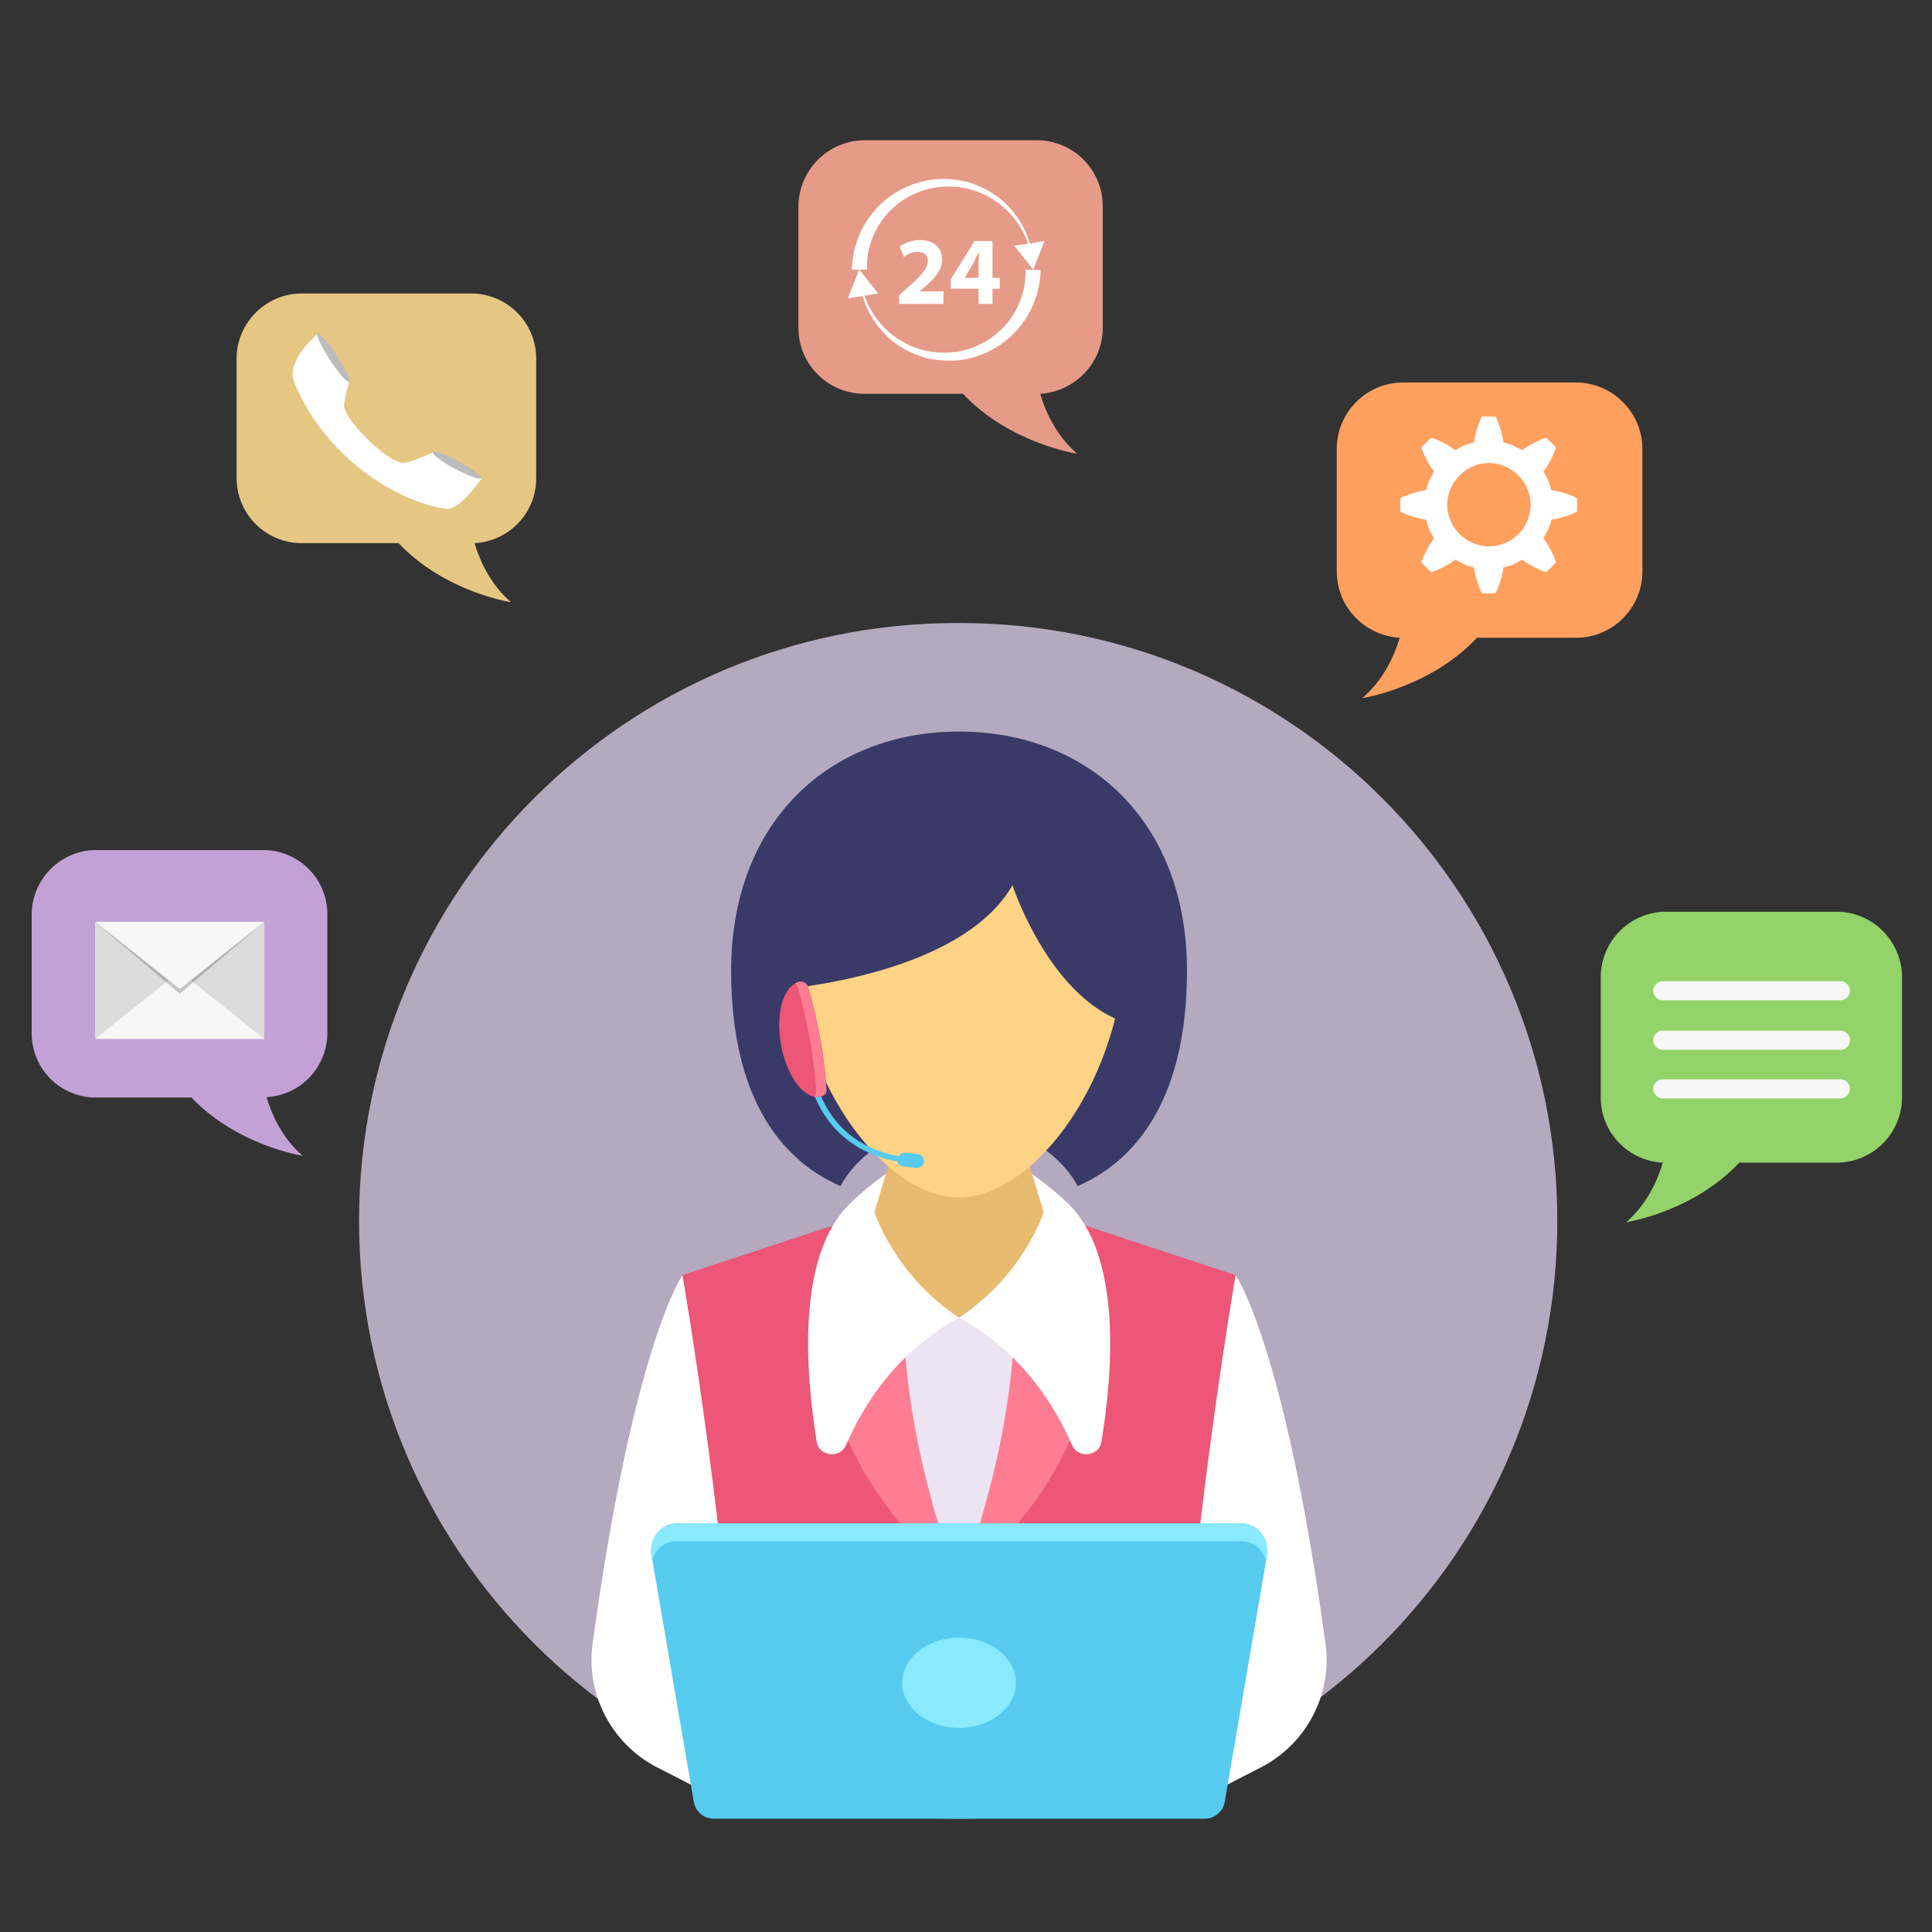 <svg xmlns="http://www.w3.org/2000/svg" width="445" height="445"  xmlns:v="https://vecta.io/nano"><rect width="100%" height="100%" fill="#333333" stroke="none"/><path d="M220.7 143.5h.3c76.1 0 137.7 61.7 137.7 137.7 0 76.1-61.7 137.7-137.7 137.7h-.6c-76.1 0-137.7-61.7-137.7-137.7 0-76.1 61.7-137.7 137.7-137.7h.3z" fill="#b4a9bf"/><path d="M423 210h-39.2a15.09 15.09 0 0 0-15.1 15.1v27.7c0 8 6.3 14.6 14.3 15-1.4 4.7-3.9 9.7-8.4 13.7 0 0 15.3-2.3 26-13.7H423a15.09 15.09 0 0 0 15.1-15.1V225c-.1-8.3-6.8-15-15.1-15z" fill="#93d36a"/><path d="M423.9 230.4H383a2.22 2.22 0 0 1-2.2-2.2 2.22 2.22 0 0 1 2.2-2.2h40.9a2.22 2.22 0 0 1 2.2 2.2 2.22 2.22 0 0 1-2.2 2.2zm0 11.4H383a2.22 2.22 0 0 1-2.2-2.2 2.22 2.22 0 0 1 2.2-2.2h40.9a2.22 2.22 0 0 1 2.2 2.2 2.22 2.22 0 0 1-2.2 2.2zm0 11.2H383a2.22 2.22 0 0 1-2.2-2.2 2.22 2.22 0 0 1 2.2-2.2h40.9a2.22 2.22 0 0 1 2.2 2.2 2.22 2.22 0 0 1-2.2 2.2z" fill="#f7f7f7"/><path d="M363 88.1h-39.8c-8.5 0-15.3 6.9-15.3 15.3v28.2c0 8.2 6.4 14.8 14.5 15.3-1.4 4.7-4 9.9-8.6 13.9 0 0 15.6-2.4 26.4-13.9H363c8.5 0 15.3-6.9 15.3-15.3v-28.2c0-8.4-6.9-15.3-15.3-15.3z" fill="#ffa05f"/><path d="M357.3 119.7c2-.3 4-.9 5.9-1.8.1-1.1.1-2.1 0-3.2-1.9-.9-3.9-1.5-5.9-1.8-.2-.8-.4-1.5-.7-2.2s-.7-1.4-1.1-2.1c1.2-1.6 2.2-3.5 2.9-5.5-.7-.8-1.5-1.6-2.3-2.3-2 .7-3.9 1.7-5.5 2.9l-2.1-1.1c-.7-.3-1.5-.5-2.2-.7-.3-2-.9-4-1.8-5.9-1.1-.1-2.1-.1-3.2 0-.9 1.9-1.5 3.9-1.8 5.9-.8.2-1.5.4-2.2.7s-1.4.7-2.1 1.1c-1.6-1.2-3.5-2.2-5.5-2.9-.8.7-1.6 1.5-2.3 2.3.7 2 1.7 3.9 2.9 5.5l-1.1 2.1c-.3.7-.5 1.5-.7 2.2-2 .3-4 .9-5.9 1.8-.1 1.1-.1 2.1 0 3.2 1.9.9 3.9 1.5 5.9 1.8.2.8.4 1.5.7 2.2s.7 1.4 1.1 2.1c-1.2 1.6-2.2 3.5-2.9 5.5.7.8 1.5 1.6 2.3 2.3 2-.7 3.9-1.7 5.5-2.9l2.1 1.1c.7.3 1.5.5 2.2.7.3 2 .9 4 1.8 5.9 1.1.1 2.1.1 3.2 0 .9-1.9 1.5-3.9 1.8-5.9.8-.2 1.5-.4 2.2-.7s1.4-.7 2.1-1.1c1.6 1.2 3.5 2.2 5.5 2.9.8-.7 1.6-1.5 2.3-2.3-.7-2-1.7-3.9-2.9-5.5l1.1-2.1c.3-.7.6-1.4.7-2.2zm-10.7 5.4a9.26 9.26 0 0 1-7.3 0c-2.3-1-4.2-2.8-5.2-5.2a9.26 9.26 0 0 1 0-7.3c1-2.3 2.8-4.2 5.2-5.2a9.26 9.26 0 0 1 7.3 0c2.3 1 4.2 2.8 5.2 5.2a9.26 9.26 0 0 1 0 7.3c-.9 2.4-2.8 4.2-5.2 5.2z" fill="#fff"/><path d="M69.5 67.6h39a14.98 14.98 0 0 1 15 15v27.6c0 8-6.3 14.5-14.2 14.9 1.4 4.6 3.9 9.7 8.4 13.6 0 0-15.2-2.3-25.9-13.6H69.5a14.98 14.98 0 0 1-15-15V82.6c0-8.3 6.8-15 15-15z" fill="#e5c683"/><path d="M110.9 110.2s-.5.8-1.4 1.9c-.2.3-.5.6-.8 1-1.7 2-4.1 4.4-6.1 4.1-13.1-2.1-28.6-13.6-34.8-29.1-1.3-3.2 1.1-6.7 3-8.9.3-.3.6-.7.9-.9.8-.9 1.5-1.4 1.5-1.4l7.3 11s-.4 1.1-.7 2.3l-.3 1.4c-.2.9-.3 1.7-.2 2.2.8 3.7 9.7 12.4 13.4 12.8.6.1 1.9-.3 3.2-.8h0c.4-.2.9-.4 1.3-.5 1.5-.6 2.7-1.2 2.7-1.2l11 6.1z" fill="#fff"/><path d="M77.6 81.9c2 3.1 3.3 5.8 2.9 6.1-.5.2-2.5-2-4.5-5.1s-3.3-5.8-2.9-6.1c.5-.2 2.5 2 4.5 5.1zm27.2 26.1c-3.1-1.7-5.4-3.4-5.1-3.9.2-.5 2.9.5 6 2.2s5.4 3.4 5.1 3.9c-.2.4-2.9-.6-6-2.2z" fill="#bcbcbc"/><path d="M22.1 195.8h38.5a14.77 14.77 0 0 1 14.8 14.8v27.3c0 7.9-6.2 14.4-14 14.8 1.4 4.6 3.8 9.6 8.3 13.5 0 0-15-2.3-25.6-13.4h-22A14.77 14.77 0 0 1 7.3 238v-27.3c0-8.2 6.7-14.9 14.8-14.9z" fill="#c3a1d6"/><g fill="#dcdcdc"><path d="M60.9 239.3l-19.5-13.5 19.5-13.5z"/><path d="M21.9 239.3l19.5-13.5-19.5-13.5z"/></g><path d="M60.9 239.3l-19.5-15.6-19.5 15.6z" fill="#f7f7f7"/><path d="M60.9 212.3l-19.5 16.6-19.5-16.6z" opacity=".2" enable-background="new"/><path d="M60.9 212.3l-19.5 15.5-19.5-15.5z" fill="#f7f7f7"/><path d="M199.2 32.3h39.6c8.4 0 15.2 6.8 15.2 15.2v28c0 8.1-6.4 14.7-14.4 15.2 1.4 4.7 3.9 9.8 8.5 13.8 0 0-15.5-2.3-26.3-13.8h-22.7c-8.4 0-15.2-6.8-15.2-15.2v-28c.1-8.4 6.9-15.2 15.3-15.2z" fill="#e59b88"/><g fill="#fff"><path d="M237.2 56.1c-1.2-4.3-4-8.3-7.7-11-2-1.4-4.3-2.5-6.7-3.2a23.58 23.58 0 0 0-7.5-.6c-5 .5-9.9 2.9-13.4 6.7-1.7 1.9-3.2 4.1-4.1 6.5-1 2.4-1.5 5-1.6 7.6h3.5c-.2-4.4 1.4-8.9 4.2-12.3 2.9-3.5 7-5.9 11.6-6.6 4.5-.7 9.4.2 13.3 2.8 3.7 2.3 6.5 5.9 8 10.1l-3.2.5 4.4 5.5 2.6-6.6-3.4.6z"/><path d="M236.2 62.1c.2 4.4-1.4 8.9-4.2 12.3-2.9 3.5-7 5.9-11.6 6.6-4.5.7-9.4-.2-13.3-2.8-3.7-2.3-6.5-5.9-8-10.1l3.2-.5-4.4-5.5-2.6 6.6 3.4-.5c1.2 4.3 4 8.3 7.7 11 2 1.4 4.3 2.5 6.7 3.2a23.58 23.58 0 0 0 7.5.6c5-.5 9.9-2.9 13.4-6.7 1.7-1.9 3.2-4.1 4.1-6.5 1-2.4 1.5-5 1.6-7.6l-3.5-.1zM207.1 70v-2l1.9-1.7c3.2-2.8 4.7-4.5 4.7-6.2 0-1.2-.7-2.1-2.4-2.1-1.2 0-2.3.6-3.1 1.2l-1-2.4c1.1-.8 2.8-1.5 4.7-1.5 3.3 0 5.1 1.9 5.1 4.5 0 2.4-1.8 4.4-3.9 6.2l-1.3 1.1h5.5V70h-10.2zm18.3 0v-3.5H219v-2.2l5.5-8.8h4.1V64h1.7v2.5h-1.7V70h-3.2zm0-6v-3.2l.1-2.7h-.1c-.5.9-.8 1.8-1.3 2.7l-1.9 3.2h3.2zm59.2 229.7s11.3 16 20.7 84.9c1.6 11.7-4.4 23.1-14.9 28.5l-12.3 6.3-19-92 25.5-27.7zm-127.4 0s-11.3 16-20.7 84.9c-1.6 11.7 4.4 23.1 14.9 28.5l12.3 6.3 19-92-25.5-27.7z"/></g><path d="M220.9 272.7l63.7 21s-11.2 64.8-13.4 119.6H170.6c-2.2-54.9-13.4-119.6-13.4-119.6l63.7-21z" fill="#ed5676"/><path d="M246.1 303.5l-5.7 34.8-19.5 26.4-19.5-26.4-5.7-34.8z" fill="#ece4f2"/><g fill="#ff7d93"><path d="M220.9 364.7s15.5-37.3 12.4-72.8L244 278s28.6 41.6-23.1 86.7z"/><path d="M220.9 364.7s-15.5-37.3-12.4-72.8L197.8 278s-28.6 41.6 23.1 86.7z"/></g><path d="M220.9 303.5c14.4 7.9 22 20.1 26 29.3.8 1.9 2.8 2.5 4.4 2 1.2-.4 2.2-1.3 2.4-2.8 2.7-16.2 4.6-42.6-7.5-54.6-6-5.9-18.2-14.4-25.3-15.1-7.1.6-19.3 9.1-25.3 15.1-12.1 12-10.1 38.4-7.5 54.6.2 1.5 1.2 2.4 2.4 2.8 1.6.5 3.6-.1 4.4-2 4-9.3 11.6-21.4 26-29.3z" fill="#fff"/><path d="M220.9 303.5c14.9-9.8 19.5-24.3 19.5-24.3l-6.1-20.1h-26.8l-6.1 20.1c0-.1 4.6 14.5 19.5 24.3z" fill="#e8ba70"/><path d="M220.9 168.5c29.6 0 52.5 20.5 52.5 55.1 0 36.7-18.2 46.5-25.2 49.6 0 0-6.5-14.2-27.3-14.2s-27.3 14.2-27.3 14.2c-7-3.1-25.2-12.9-25.2-49.6 0-34.6 22.9-55.1 52.5-55.1z" fill="#3a3a68"/><path d="M220.9 275.8c17.6 0 38.2-28 38.2-59.2 0-31.4-19.6-41.6-38.2-41.6s-38.2 10.2-38.2 41.6c0 31.2 20.6 59.2 38.2 59.2z" fill="#ffd385"/><path d="M178.7 228s42.3-2.8 54.5-24.1c0 0 9 27.5 27.7 32.1l4.6-26-11.7-27-29-11.2-23.6 3.1-19.7 15.4-5.8 17.5 3 20.2z" fill="#3a3a68"/><path d="M286 350.9c1.7 0 3.2.8 4.2 1.9 1.3 1.4 1.9 3.5 1.6 5.6l-9.7 56.6c-.2.9-.5 1.7-1.1 2.3-.9 1-2.1 1.6-3.5 1.6H164.4c-1.4 0-2.7-.6-3.5-1.6-.6-.6-.9-1.4-1.1-2.3l-9.7-56.6a6.53 6.53 0 0 1 1.6-5.6c1.1-1.2 2.5-1.9 4.2-1.9H286z" fill="#56cbef"/><g fill="#88e9ff"><path d="M286 355c1.7 0 3.2.8 4.2 1.9a7.68 7.68 0 0 1 1.4 2.5l.2-1a6.53 6.53 0 0 0-1.6-5.6c-1.1-1.2-2.5-1.9-4.2-1.9H155.8c-1.7 0-3.2.8-4.2 1.9-1.3 1.4-1.9 3.5-1.6 5.6l.2 1c.3-1 .8-1.8 1.4-2.5 1.1-1.2 2.5-1.9 4.2-1.9H286z"/><ellipse cx="220.9" cy="387.6" rx="13.1" ry="10.4"/></g><path d="M186.5 249.2l1.3-.4c3.7 13.2 13.9 16.6 19.2 17.5.3-.5.9-.8 1.5-.8l2.9.3c.9.1 1.5.9 1.4 1.8s-.9 1.5-1.8 1.4l-2.9-.3c-.7-.1-1.2-.5-1.4-1.2-5.5-.9-16.3-4.6-20.2-18.3z" fill="#56cbef"/><path d="M179.9 240.6c-1.3-7.3.6-13.8 4.3-14.4h.4c.3 0 .6.1.8.2a1.27 1.27 0 0 1 .7.9c1.1 3.5 2 7.5 2.8 11.7.8 4.3 1.2 8.3 1.5 12 0 .5-.2.9-.5 1.2-.2.2-.4.3-.6.3-.1 0-.3.1-.4.1-3.7.7-7.7-4.7-9-12z" fill="#ed5676"/><path d="M187.5 252.6c.3-.3.5-.8.5-1.3-.2-3.7-.7-7.8-1.5-12.1s-1.7-8.3-2.8-11.9c-.1-.3-.3-.6-.6-.8.3-.2.7-.3 1-.4h.4c.3 0 .6.1.8.2a1.27 1.27 0 0 1 .7.9c1.1 3.5 2 7.5 2.8 11.7.8 4.3 1.2 8.3 1.5 12 0 .5-.2.9-.5 1.2-.2.2-.4.3-.6.3-.1 0-.3.1-.4.1-.3.2-.8.2-1.3.1h0z" fill="#ff7d93"/></svg>